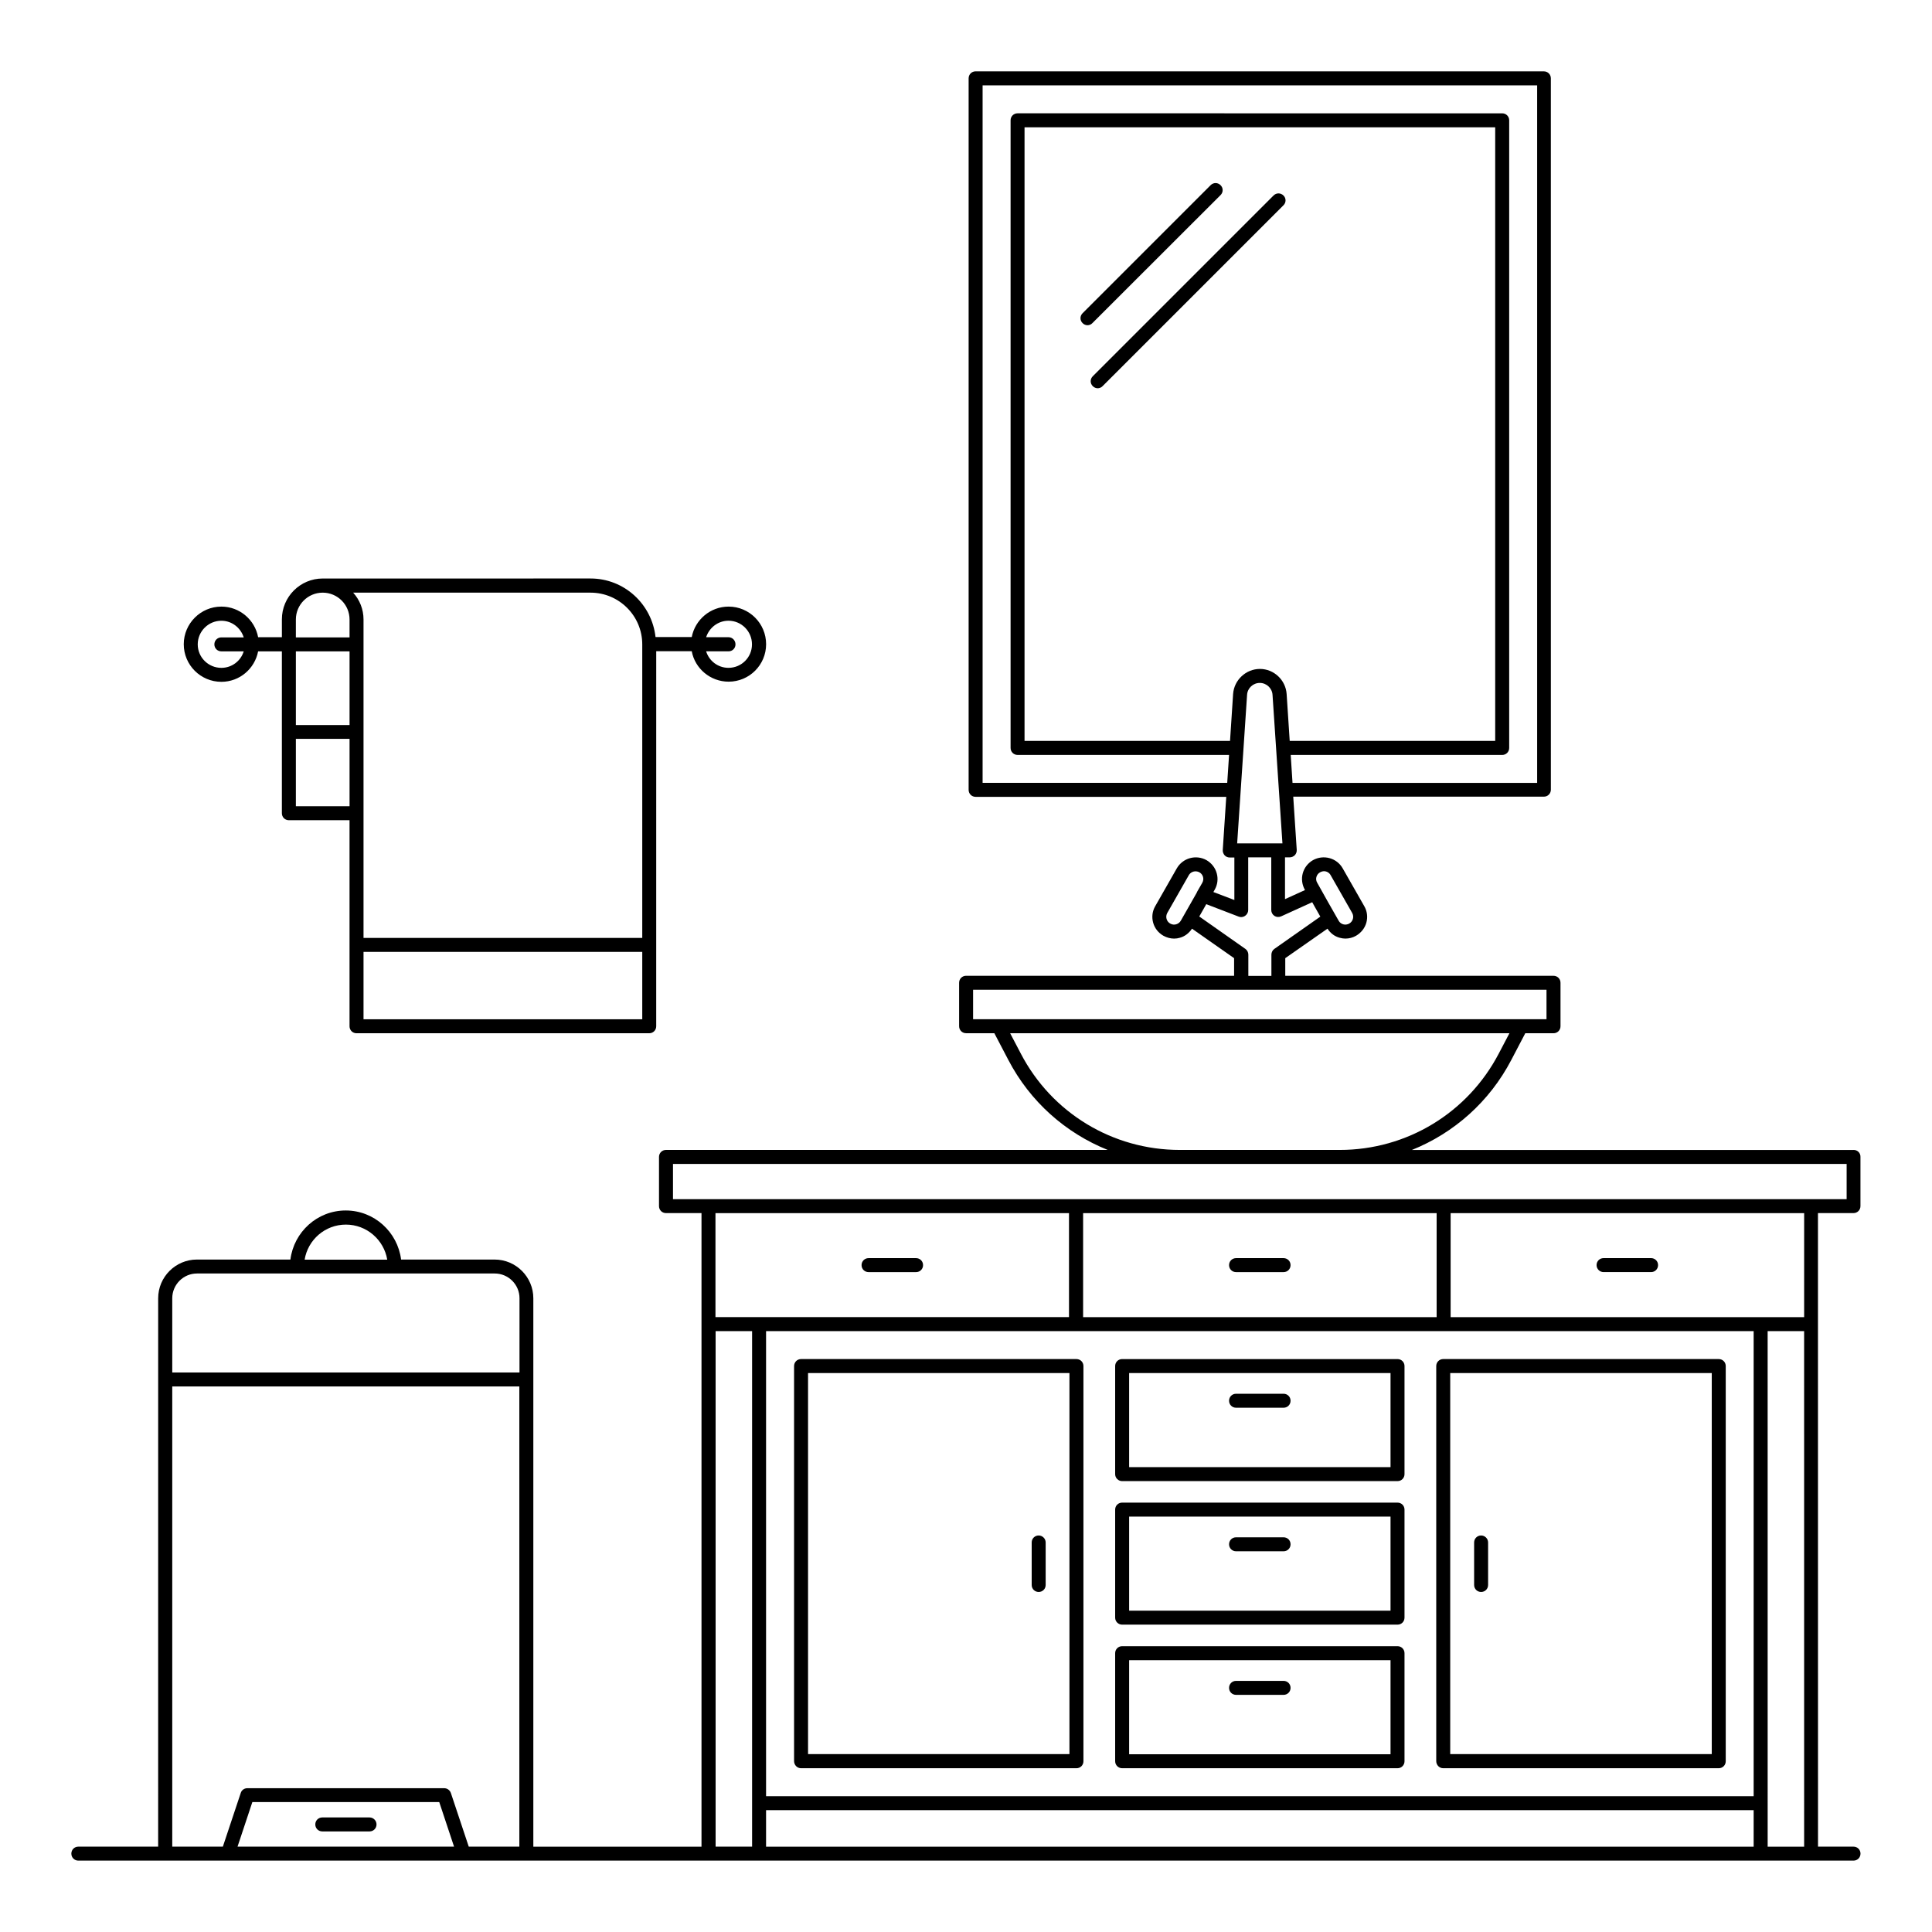 <?xml version="1.0" encoding="UTF-8"?>
<!-- Uploaded to: ICON Repo, www.iconrepo.com, Generator: ICON Repo Mixer Tools -->
<svg fill="#000000" width="800px" height="800px" version="1.1" viewBox="144 144 512 512" xmlns="http://www.w3.org/2000/svg">
 <g>
  <path d="m635.23 448.75h-117.06c11.152-4.484 20.559-12.781 26.34-23.855l3.703-7.074h7.484c1.039 0 1.852-0.816 1.852-1.852v-11.523c0-1.039-0.816-1.852-1.852-1.852l-71.09-0.004v-4.668l11.188-7.816c0.777 1.184 1.852 2.039 3.223 2.406 0.52 0.148 1.039 0.223 1.52 0.223 1 0 1.965-0.258 2.816-0.742 1.332-0.777 2.332-2 2.742-3.481 0.406-1.48 0.223-3.039-0.555-4.371l-5.703-10.004c-1.555-2.777-5.113-3.742-7.891-2.188-1.332 0.777-2.297 2-2.703 3.481-0.406 1.48-0.184 3.039 0.555 4.371l0.035 0.074-5.297 2.406v-11.078h1.258c0.52 0 1-0.223 1.371-0.594 0.332-0.371 0.52-0.891 0.48-1.406l-0.926-14.078h66.422c1.039 0 1.852-0.816 1.852-1.852l-0.004-188.51c0-1.039-0.816-1.852-1.852-1.852l-150.59-0.004c-1.039 0-1.852 0.816-1.852 1.852v188.56c0 1.039 0.816 1.852 1.852 1.852h66.422l-0.926 14.078c-0.035 0.52 0.148 1 0.48 1.406 0.332 0.371 0.852 0.594 1.371 0.594h1.223v11.262l-5.559-2.113 0.332-0.594c0.777-1.332 0.965-2.891 0.555-4.371-0.406-1.48-1.371-2.703-2.703-3.481-2.777-1.555-6.297-0.594-7.891 2.188l-5.703 10.004c-0.777 1.332-0.965 2.891-0.555 4.371 0.406 1.48 1.371 2.703 2.742 3.481 0.891 0.48 1.852 0.742 2.816 0.742 0.52 0 1.039-0.074 1.52-0.223 1.371-0.371 2.445-1.258 3.223-2.406l11.152 7.816v4.668l-71.02-0.004c-1.039 0-1.852 0.816-1.852 1.852v11.52c0 1.039 0.816 1.852 1.852 1.852h7.484l3.703 7.074c5.777 11.078 15.188 19.375 26.34 23.855h-117.06c-1.039 0-1.852 0.816-1.852 1.852v13.039c0 1.039 0.816 1.852 1.852 1.852h9.41v167.9h-44.566v-145.33c0-5.629-4.594-10.262-10.262-10.262h-24.781c-0.926-7.297-7.113-13.004-14.668-13.004-7.559 0-13.742 5.703-14.668 13.004h-24.781c-5.629 0-10.262 4.594-10.262 10.262v21.523l-0.004 123.8h-21.152c-1.039 0-1.852 0.816-1.852 1.852 0 1.039 0.816 1.852 1.852 1.852h470.44c1.039 0 1.852-0.816 1.852-1.852 0-1.039-0.816-1.852-1.852-1.852h-9.41l-0.012-138.48v-29.414h9.41c1.039 0 1.852-0.816 1.852-1.852v-13.039c0.039-1.035-0.777-1.852-1.812-1.852zm-399.57 19.781c5.519 0 10.078 4.039 10.965 9.297h-21.895c0.852-5.258 5.41-9.297 10.93-9.297zm-28.711 164.85 3.926-11.816h49.527l3.926 11.816zm74.684 0h-13.41l-4.742-14.227c-0.258-0.742-0.965-1.258-1.742-1.258l-52.195-0.004c-0.816 0-1.52 0.52-1.742 1.258l-4.742 14.23h-13.41v-121.95h91.98zm0-125.66h-91.984v-19.672c0-3.594 2.926-6.559 6.559-6.559h78.906c3.594 0 6.559 2.926 6.559 6.559l-0.004 19.672zm211.23-131.32c0.148-0.52 0.48-0.965 0.965-1.223 0.332-0.184 0.703-0.297 1.039-0.297 0.703 0 1.406 0.371 1.777 1.074l5.703 10.004c0.258 0.48 0.332 1.039 0.184 1.555-0.148 0.52-0.48 0.965-1 1.258-0.48 0.258-1.039 0.332-1.555 0.184-0.52-0.148-0.965-0.48-1.223-0.965l-2.891-5.074-1.742-3.113-1.039-1.852c-0.293-0.477-0.367-1.035-0.219-1.551zm-23.637-24.934h-64.828v-184.85h146.96v184.86h-64.828l-0.48-7.41h56.047c1.039 0 1.852-0.816 1.852-1.852v-166.33c0-1.039-0.816-1.852-1.852-1.852l-128.43-0.004c-1.039 0-1.852 0.816-1.852 1.852v166.33c0 1.039 0.816 1.852 1.852 1.852h56.047zm1.559-23.559-0.816 12.445h-54.457v-162.62h124.73v162.62h-54.457l-0.816-12.445c-0.258-3.703-3.371-6.633-7.074-6.633s-6.852 2.926-7.109 6.633zm13.074 39.602h-1.074-0.035-9.816-0.035-1.039l2.629-39.379c0.109-1.777 1.594-3.148 3.371-3.148 1.777 0 3.262 1.406 3.371 3.148zm-22.672 13-4.262 7.484c-0.555 0.965-1.816 1.332-2.777 0.777-0.48-0.258-0.852-0.703-1-1.258-0.148-0.52-0.074-1.074 0.184-1.555l5.703-10.004c0.371-0.668 1.074-1.039 1.777-1.039 0.332 0 0.703 0.074 1.039 0.258 0.48 0.258 0.816 0.703 0.965 1.223 0.148 0.52 0.074 1.074-0.223 1.594l-1.406 2.445zm0.633 6.371 1.852-3.262 8.594 3.297c0.555 0.223 1.223 0.148 1.703-0.223 0.52-0.332 0.816-0.926 0.816-1.52v-13.965h6.113v13.969c0 0.629 0.332 1.223 0.852 1.555 0.52 0.332 1.184 0.371 1.777 0.109l8.223-3.742 0.555 1 1.594 2.816-12.188 8.559c-0.48 0.332-0.777 0.926-0.777 1.52v5.629h-6.113v-5.629c0-0.594-0.297-1.184-0.777-1.52zm-53.199 27.23h-0.035-6.707v-7.816h151.96v7.816h-6.707-0.035zm5.891 9.074-2.816-5.371h132.32l-2.816 5.371c-8.223 15.742-24.375 25.562-42.156 25.562h-42.379c-17.781 0-33.934-9.781-42.156-25.562zm-71.199 198.67v11.523h-9.668v-136.62h9.668zm-9.707-128.8v-27.562h93.688v27.562zm275.13 140.33h-261.72v-9.668h261.72zm0-13.375h-261.72v-123.25h261.72zm-177.7-126.95v-27.562h93.688v27.562zm191.08 140.33h-9.668v-11.52l-0.004-125.11h9.668zm0-140.33h-93.684v-27.562h93.688zm11.262-31.266h-311.03v-9.336h311.03z"/>
  <path d="m568.96 481.12h12.594c1.039 0 1.852-0.816 1.852-1.852 0-1.039-0.816-1.852-1.852-1.852h-12.594c-1.039 0-1.852 0.816-1.852 1.852 0 1.039 0.852 1.852 1.852 1.852z"/>
  <path d="m484.16 477.42h-12.594c-1.039 0-1.852 0.816-1.852 1.852 0 1.039 0.816 1.852 1.852 1.852h12.594c1.039 0 1.852-0.816 1.852-1.852 0-1.035-0.812-1.852-1.852-1.852z"/>
  <path d="m484.16 513.36h-12.594c-1.039 0-1.852 0.816-1.852 1.852 0 1.039 0.816 1.852 1.852 1.852h12.594c1.039 0 1.852-0.816 1.852-1.852 0-1.035-0.812-1.852-1.852-1.852z"/>
  <path d="m386.77 477.42h-12.594c-1.039 0-1.852 0.816-1.852 1.852 0 1.039 0.816 1.852 1.852 1.852h12.594c1.039 0 1.852-0.816 1.852-1.852 0-1.035-0.812-1.852-1.852-1.852z"/>
  <path d="m356.29 612.6h72.98c1.039 0 1.852-0.816 1.852-1.852v-104.73c0-1.039-0.816-1.852-1.852-1.852h-72.98c-1.039 0-1.852 0.816-1.852 1.852v104.69c0 1.039 0.816 1.891 1.852 1.891zm1.852-104.73h69.273v100.98h-69.273z"/>
  <path d="m441.38 536.51h72.977c1.039 0 1.852-0.816 1.852-1.852v-28.637c0-1.039-0.816-1.852-1.852-1.852h-72.977c-1.039 0-1.852 0.816-1.852 1.852v28.637c-0.004 1.039 0.852 1.852 1.852 1.852zm1.852-28.637h69.273v24.93h-69.273z"/>
  <path d="m484.16 551.4h-12.594c-1.039 0-1.852 0.816-1.852 1.852 0 1.039 0.816 1.852 1.852 1.852h12.594c1.039 0 1.852-0.816 1.852-1.852 0-1.039-0.812-1.852-1.852-1.852z"/>
  <path d="m484.16 589.45h-12.594c-1.039 0-1.852 0.816-1.852 1.852 0 1.039 0.816 1.852 1.852 1.852h12.594c1.039 0 1.852-0.816 1.852-1.852s-0.812-1.852-1.852-1.852z"/>
  <path d="m441.38 612.6h72.977c1.039 0 1.852-0.816 1.852-1.852v-28.637c0-1.039-0.816-1.852-1.852-1.852h-72.977c-1.039 0-1.852 0.816-1.852 1.852v28.637c-0.004 1.039 0.852 1.852 1.852 1.852zm1.852-28.633h69.273v24.93h-69.273z"/>
  <path d="m441.38 574.55h72.977c1.039 0 1.852-0.816 1.852-1.852v-28.637c0-1.039-0.816-1.852-1.852-1.852h-72.977c-1.039 0-1.852 0.816-1.852 1.852v28.637c-0.004 1.035 0.852 1.852 1.852 1.852zm1.852-28.637h69.273v24.93h-69.273z"/>
  <path d="m526.47 612.6h73.016c1.039 0 1.852-0.816 1.852-1.852v-104.73c0-1.039-0.816-1.852-1.852-1.852h-73.016c-1.039 0-1.852 0.816-1.852 1.852v104.69c0 1.039 0.816 1.891 1.852 1.891zm1.852-104.73h69.312v100.98h-69.312z"/>
  <path d="m536.51 550.92c-1.039 0-1.852 0.816-1.852 1.852v11.262c0 1.039 0.816 1.852 1.852 1.852 1.039 0 1.852-0.816 1.852-1.852v-11.262c0-1.035-0.852-1.852-1.852-1.852z"/>
  <path d="m419.26 550.92c-1.039 0-1.852 0.816-1.852 1.852v11.262c0 1.039 0.816 1.852 1.852 1.852 1.039 0 1.852-0.816 1.852-1.852v-11.262c0-1.035-0.852-1.852-1.852-1.852z"/>
  <path d="m241.93 625.64h-12.52c-1.039 0-1.852 0.816-1.852 1.852 0 1.039 0.816 1.852 1.852 1.852h12.52c1.039 0 1.852-0.816 1.852-1.852 0-1.035-0.852-1.852-1.852-1.852z"/>
  <path d="m467.46 195.7c0.742-0.742 0.742-1.891 0-2.629-0.742-0.742-1.891-0.742-2.629 0l-33.934 33.934c-0.742 0.742-0.742 1.891 0 2.629 0.371 0.371 0.852 0.555 1.297 0.555 0.445 0 0.965-0.184 1.297-0.555z"/>
  <path d="m484.13 195.81c-0.742-0.742-1.891-0.742-2.629 0l-47.902 47.898c-0.742 0.742-0.742 1.891 0 2.629 0.371 0.371 0.852 0.555 1.297 0.555 0.445 0 0.965-0.184 1.297-0.555l47.938-47.938c0.738-0.703 0.738-1.887 0-2.59z"/>
  <path d="m202.66 324.69c4.852 0 8.855-3.481 9.742-8.074h6.297v42.898c0 1.039 0.816 1.852 1.852 1.852h16.078v54.605c0 1.039 0.816 1.852 1.852 1.852h77.57c1.039 0 1.852-0.816 1.852-1.852l0.004-99.395h9.41c0.852 4.594 4.926 8.074 9.781 8.074 5.484 0 9.93-4.445 9.93-9.93s-4.445-9.965-9.93-9.965c-4.852 0-8.891 3.481-9.781 8.074h-9.594c-0.965-8.707-8.262-15.523-17.227-15.523l-70.977 0.004c-5.965 0-10.816 4.852-10.816 10.816v4.742h-6.297c-0.852-4.594-4.891-8.113-9.742-8.113-5.484 0-9.965 4.484-9.965 9.965-0.004 5.523 4.481 9.969 9.961 9.969zm134.4-11.82h-5.926c0.816-2.519 3.148-4.371 5.926-4.371 3.445 0 6.223 2.816 6.223 6.262 0 3.445-2.777 6.223-6.223 6.223-2.816 0-5.148-1.852-5.926-4.371h5.926c1.039 0 1.852-0.816 1.852-1.852 0-1.035-0.812-1.891-1.852-1.891zm-22.855 101.25h-73.867v-17.855h73.867zm-13.707-113.06c7.559 0 13.707 6.148 13.707 13.707v77.793h-73.867v-84.387c0-2.742-1.039-5.223-2.742-7.113zm-78.09 7.113c0-3.926 3.188-7.113 7.113-7.113s7.113 3.188 7.113 7.113v4.742h-14.227zm0 8.445h14.227v19.523h-14.227zm0 23.191h14.227v17.855h-14.227zm-19.746-31.305c2.777 0 5.113 1.852 5.926 4.41h-5.926c-1.039 0-1.852 0.816-1.852 1.852 0 1.039 0.816 1.852 1.852 1.852h5.926c-0.777 2.519-3.113 4.371-5.926 4.371-3.445 0-6.262-2.777-6.262-6.223 0-3.445 2.816-6.262 6.262-6.262z"/>
 </g>
</svg>